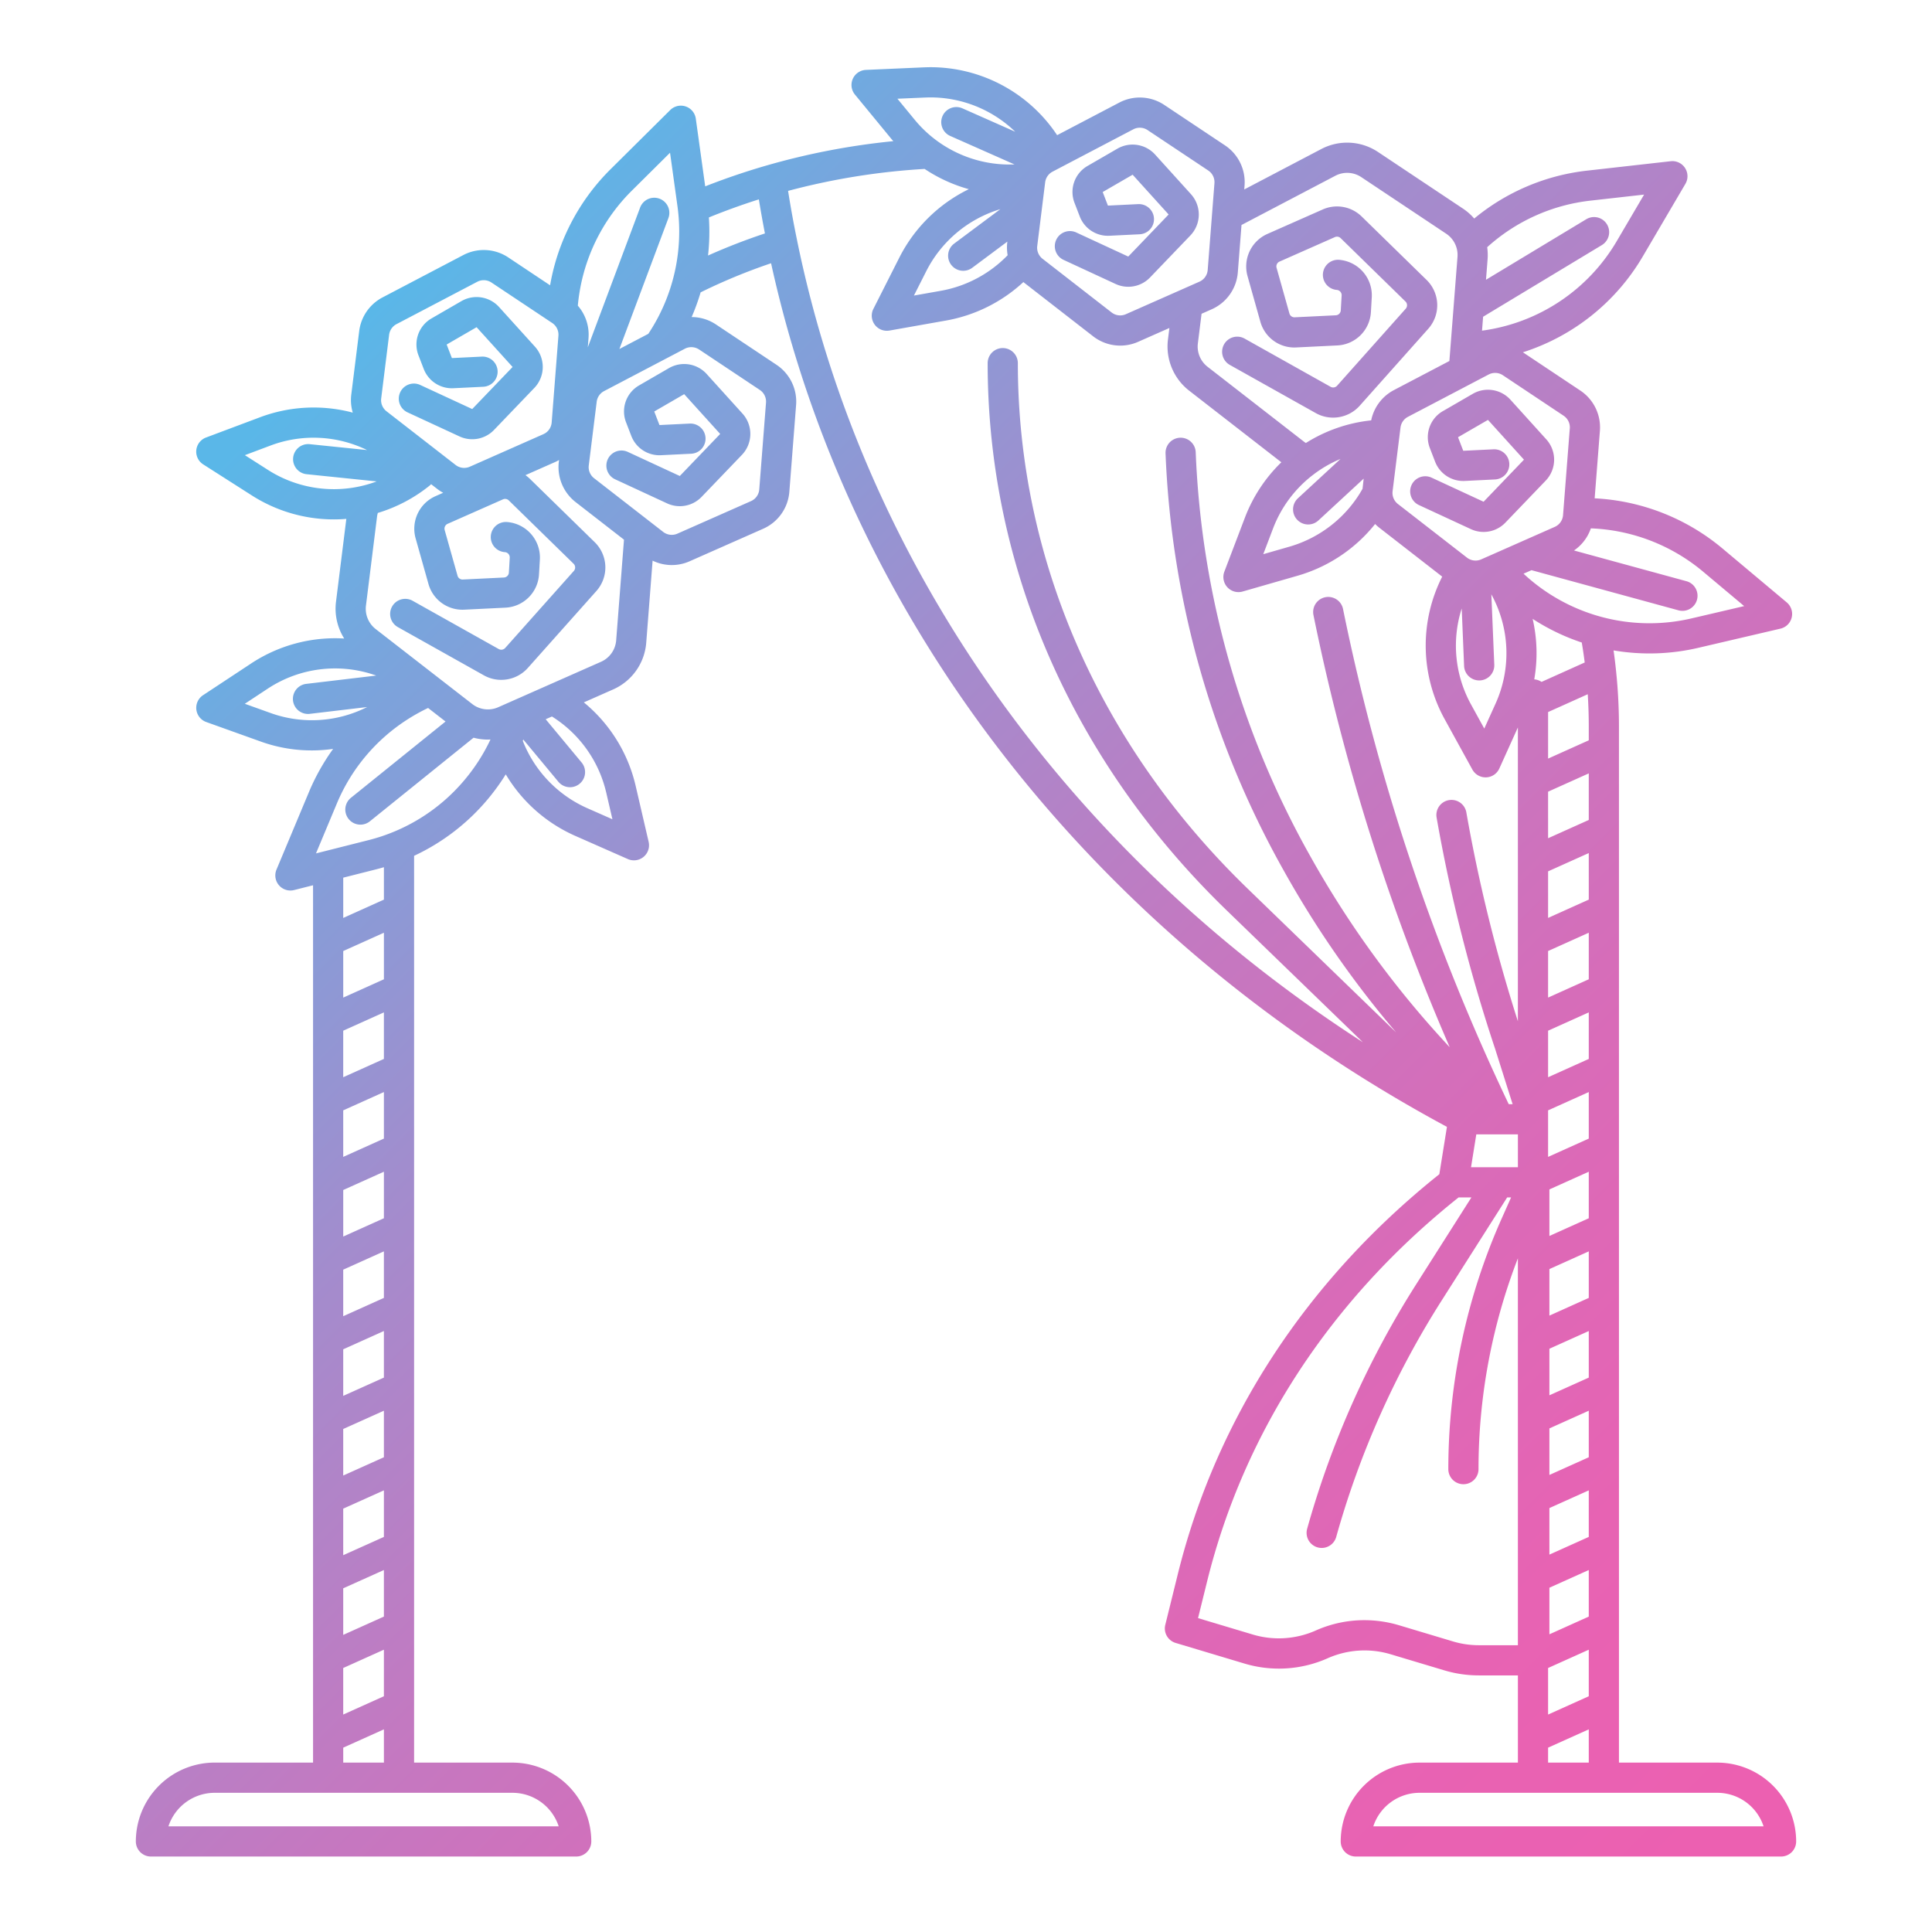 <?xml version="1.0" encoding="UTF-8" standalone="no"?> <svg xmlns="http://www.w3.org/2000/svg" xmlns:xlink="http://www.w3.org/1999/xlink" viewBox="0 0 512 512"><defs><linearGradient id="linear-gradient" x1="72.144" y1="97.894" x2="469.953" y2="495.703" gradientUnits="userSpaceOnUse"><stop offset="0.014" stop-color="#5ab7e8"></stop><stop offset="0.136" stop-color="#7aa4dc"></stop><stop offset="0.318" stop-color="#a38ccd"></stop><stop offset="0.495" stop-color="#c379c1"></stop><stop offset="0.666" stop-color="#d96bb8"></stop><stop offset="0.827" stop-color="#e763b3"></stop><stop offset="0.968" stop-color="#ec60b1"></stop></linearGradient></defs><g id="gradient"><path d="M455.111,467.111H429.04V192.44a142.171,142.171,0,0,0-.752-14.5c0-.073-.017-.145-.022-.219-.187-1.79-.4-3.577-.657-5.356a56.892,56.892,0,0,0,22.56-.708l21.671-5.06a4,4,0,0,0,1.66-6.96l-17.049-14.3A57.231,57.231,0,0,0,422.6,132.059l1.392-17.9a11.715,11.715,0,0,0-5.18-10.649L403.585,93.362a56.886,56.886,0,0,0,31.794-25.446l11.27-19.19a4,4,0,0,0-3.9-6l-22.11,2.49a56.812,56.812,0,0,0-29.957,12.7,14.674,14.674,0,0,0-3-2.647L365.211,40.293a14.735,14.735,0,0,0-15.049-.8L329.74,50.207l.08-1.029a11.718,11.718,0,0,0-5.18-10.649L308.552,27.81a11.7,11.7,0,0,0-11.927-.625l-16.474,8.637A40.306,40.306,0,0,0,246.54,17.81c-.579,0-1.158.02-1.8.044l-15.26.67a4,4,0,0,0-2.915,6.536l9.7,11.8c.154.188.32.364.478.549a188.138,188.138,0,0,0-33.493,6.418c-5.531,1.59-11.013,3.457-16.363,5.558l-2.49-17.934a4,4,0,0,0-6.779-2.289L161.823,44.83a56.984,56.984,0,0,0-15.539,28.207c-.188.851-.352,1.709-.5,2.571L134.7,68.222A11.7,11.7,0,0,0,122.77,67.6l-21.4,11.222h0a11.711,11.711,0,0,0-6.179,8.918l-2.105,16.875a11.639,11.639,0,0,0,.4,4.735,40.391,40.391,0,0,0-24.595,1.236L54.594,115.95a4,4,0,0,0-.746,7.116l12.868,8.214a40.388,40.388,0,0,0,21.765,6.366q1.655,0,3.3-.137l-2.742,22.006a14.824,14.824,0,0,0,2.178,9.7,40.373,40.373,0,0,0-24.679,6.622L53.8,184.241a4,4,0,0,0,.854,7.1l14.372,5.15a39.922,39.922,0,0,0,19.258,1.974,57.448,57.448,0,0,0-6.421,11.457l-8.59,20.53a4,4,0,0,0,4.67,5.422l5.02-1.269v232.5H56.889A20.913,20.913,0,0,0,36,488a4,4,0,0,0,4,4H152.7a4,4,0,0,0,4-4,20.913,20.913,0,0,0-20.889-20.889H109.74V226.8A56.754,56.754,0,0,0,129.263,211.8a57.535,57.535,0,0,0,4.767-6.587A40.489,40.489,0,0,0,152.416,221.5l13.97,6.16a4,4,0,0,0,5.51-4.564l-3.45-14.869a40.434,40.434,0,0,0-13.722-22.088l7.792-3.444a14.786,14.786,0,0,0,8.742-12.365l1.689-21.756a11.633,11.633,0,0,0,9.812.168l19.49-8.618a11.69,11.69,0,0,0,6.937-9.8l1.788-22.992a11.717,11.717,0,0,0-5.181-10.65L189.707,85.964a11.681,11.681,0,0,0-6.413-1.942,56.9,56.9,0,0,0,2.378-6.546,153.416,153.416,0,0,1,18.671-7.712c21.029,95.688,86.028,178.775,179.11,228.866l-2.015,12.548c-35.138,28.053-59.1,64.674-69.312,106.01L308.813,430.6a4,4,0,0,0,2.734,4.791l18.213,5.459a31.764,31.764,0,0,0,22.141-1.42,24.088,24.088,0,0,1,16.564-1.053l14.311,4.289A31.885,31.885,0,0,0,391.939,444H402.26v23.111H376.193A20.913,20.913,0,0,0,355.3,488a4,4,0,0,0,4,4H472a4,4,0,0,0,4-4A20.913,20.913,0,0,0,455.111,467.111ZM148.061,484H44.635a12.913,12.913,0,0,1,12.254-8.889h78.918A12.913,12.913,0,0,1,148.061,484ZM387.368,161.244,388,176.486A4,4,0,0,0,392,180.32c.056,0,.113,0,.17,0a4,4,0,0,0,3.83-4.163l-.778-18.65a32.429,32.429,0,0,1,1.126,28.94l-3,6.63-3.5-6.37a32.334,32.334,0,0,1-2.477-25.459Zm33.4,22.736q.267,4.226.274,8.46v3.752l-10.78,4.843V188.7ZM410.26,463.147l10.78-4.851v8.814H410.26ZM421.04,407.3l-10.431,4.688V399.651l10.431-4.688Zm0-21.11-10.431,4.688V378.541l10.431-4.688Zm0-21.11-10.431,4.688V357.429l10.431-4.693Zm0-21.119-10.431,4.694V336.32l10.431-4.694Zm0-21.11-10.431,4.694V315.209l10.431-4.693Zm0-21.11-10.78,4.851V294.257l10.78-4.851Zm0-21.109-10.78,4.85V273.147l10.78-4.851Zm0-21.111-10.78,4.851v-12.34l10.78-4.849Zm0-21.11-10.78,4.849V230.916l10.78-4.843Zm0-21.111-10.78,4.843v-12.34l10.78-4.843ZM410.609,420.761l10.431-4.688v12.34l-10.431,4.694ZM391.235,300.625H402.26v8.708H389.836ZM410.26,442.037l10.78-4.851v12.337l-10.78,4.851Zm9.7-266.468-11.435,5.142a3.974,3.974,0,0,0-1.929-.677,40.412,40.412,0,0,0-.429-16.025,56.8,56.8,0,0,0,13.017,6.266Q419.631,172.911,419.965,175.569Zm42.265-14.945-13.88,3.241a48.948,48.948,0,0,1-44.588-11.83l2.11-.933,38.974,10.647a4,4,0,0,0,2.108-7.717l-29.825-8.148a11.662,11.662,0,0,0,4.47-5.863,49.209,49.209,0,0,1,29.711,11.444Zm-46.214-47.088-1.788,22.992a3.7,3.7,0,0,1-2.2,3.1l-17.872,7.9-.011,0-1.606.711a3.7,3.7,0,0,1-3.774-.463L370.45,133.555a3.727,3.727,0,0,1-1.4-3.386l2.1-16.875a3.71,3.71,0,0,1,1.957-2.824l21.4-11.222a3.7,3.7,0,0,1,3.777.2l16.087,10.72A3.711,3.711,0,0,1,416.016,113.536Zm-54.93,16.013a32.609,32.609,0,0,1-19.311,15.307l-6.991,2.01,2.584-6.793a32.414,32.414,0,0,1,10.439-14.106,3.967,3.967,0,0,0,.327-.249,32.189,32.189,0,0,1,7.119-4.092l-11.287,10.426a4,4,0,0,0,5.428,5.877l12-11.088S361.1,129.425,361.086,129.549Zm60.452-76.384L435.7,51.57l-7.221,12.293a48.905,48.905,0,0,1-35.727,23.765l.287-3.689,31.486-19a4,4,0,0,0-4.134-6.849l-26.588,16.05.424-5.437a14.74,14.74,0,0,0-.106-3.189A48.89,48.89,0,0,1,421.538,53.165Zm-67.656-6.584a6.74,6.74,0,0,1,6.89.368l22.484,14.983a6.763,6.763,0,0,1,3,6.148L384.1,95.671l-14.71,7.714a11.691,11.691,0,0,0-6.012,8.017,40.259,40.259,0,0,0-17.308,6c-.154-.1-.309-.2-.459-.316l-25.6-19.891a6.8,6.8,0,0,1-2.565-6.186l.981-7.857L321.1,81.97a11.69,11.69,0,0,0,6.937-9.8l.976-12.546ZM300.34,34.27a3.707,3.707,0,0,1,3.777.2L320.2,45.186a3.713,3.713,0,0,1,1.64,3.372l-1.787,22.993a3.7,3.7,0,0,1-2.2,3.1l-19.49,8.618a3.7,3.7,0,0,1-3.773-.462L276.279,68.577a3.72,3.72,0,0,1-1.4-3.386l2.1-16.875a3.708,3.708,0,0,1,1.957-2.824ZM252.053,70.151a4,4,0,0,0,5.6.815l9.307-6.94-.022.175a11.6,11.6,0,0,0,.1,3.433,32.553,32.553,0,0,1-17.687,9.427L242.2,78.327l3.278-6.48a32.519,32.519,0,0,1,19.628-16.42l-12.238,9.126A4,4,0,0,0,252.053,70.151Zm-6.969-44.3c.491-.017.974-.036,1.456-.036a32.335,32.335,0,0,1,22.508,9.1l-13.987-6.2a4,4,0,0,0-3.242,7.314l17.031,7.547A32.547,32.547,0,0,1,242.44,31.78l-4.616-5.615ZM167.458,50.509l10.11-10.034,1.96,14.117a48.937,48.937,0,0,1-7.723,33.879l-7.656,4.014,12.951-34.6a4,4,0,1,0-7.492-2.8L155.774,92.04l.19-2.45a11.717,11.717,0,0,0-2.835-8.585,50.126,50.126,0,0,1,.967-6.241A49,49,0,0,1,167.458,50.509ZM101.019,105.6l2.1-16.875a3.709,3.709,0,0,1,1.957-2.825l21.4-11.222a3.708,3.708,0,0,1,3.776.2L146.349,85.6a3.713,3.713,0,0,1,1.64,3.372L146.2,111.962a3.7,3.7,0,0,1-2.2,3.1l-19.49,8.619a3.7,3.7,0,0,1-3.773-.464l-18.318-14.232A3.722,3.722,0,0,1,101.019,105.6Zm-30,18.934-6.125-3.91,6.8-2.554a32.382,32.382,0,0,1,25.589,1.2L82.08,117.711a4,4,0,1,0-.82,7.958l18.562,1.91A32.4,32.4,0,0,1,71.021,124.537Zm.7,64.426-6.842-2.451,6.066-4A32.391,32.391,0,0,1,99.7,179.032l-18.538,2.2a4,4,0,0,0,.466,7.973,4.039,4.039,0,0,0,.476-.029l15.187-1.8A32.383,32.383,0,0,1,71.722,188.963Zm30.018,260.56-10.78,4.851V442.037l10.78-4.851Zm0-21.11-10.78,4.851V420.918l10.78-4.845Zm0-21.111-10.78,4.845V399.808l10.78-4.845Zm0-21.11-10.78,4.845V378.7l10.78-4.845Zm0-21.11-10.78,4.845v-12.34l10.78-4.851Zm0-21.119-10.78,4.851V336.477l10.78-4.851Zm0-21.11L90.96,327.7V315.366l10.78-4.85Zm0-21.11-10.78,4.851V294.257l10.78-4.851Zm0-21.109-10.78,4.85V273.147l10.78-4.851ZM90.96,463.147l10.78-4.851v8.814H90.96Zm10.78-203.624-10.78,4.851V252.037l10.78-4.851Zm0-21.11-10.78,4.851V232.588l8.546-2.159q1.127-.283,2.234-.611Zm21.4-31.757A48.768,48.768,0,0,1,97.55,222.672l-13.811,3.49,5.5-13.149a48.744,48.744,0,0,1,18.765-22.366l.052-.034a49.44,49.44,0,0,1,5.392-2.994l4.624,3.59L93,211.426a4,4,0,0,0,5.022,6.228L125.5,195.5a14.727,14.727,0,0,0,3.793.5c.229,0,.458-.025.687-.035l0,.007A48.918,48.918,0,0,1,123.138,206.656Zm37.515,3.378,1.643,7.079-6.649-2.932a32.5,32.5,0,0,1-17.106-17.844c.047-.117.087-.238.133-.356l9.3,11.195a4,4,0,0,0,6.154-5.112l-9.516-11.455,1.654-.731A32.434,32.434,0,0,1,160.653,210.034Zm-1.38-34.653-27.24,12.04a6.748,6.748,0,0,1-6.89-.85L99.55,166.7a6.826,6.826,0,0,1-2.571-6.192l2.941-23.595a6.606,6.606,0,0,1,.206-.979,40.42,40.42,0,0,0,13.816-7.316,3.868,3.868,0,0,0,.308-.306l1.583,1.23a11.721,11.721,0,0,0,1.61,1.05l-2.068.914a9.435,9.435,0,0,0-5.241,11.131l3.408,12.1a9.347,9.347,0,0,0,9.5,6.833l10.887-.532a9.373,9.373,0,0,0,8.915-8.831l.23-3.953a9.435,9.435,0,0,0-8.645-9.906,4,4,0,1,0-.62,7.975,1.4,1.4,0,0,1,1.279,1.466l-.23,3.952a1.387,1.387,0,0,1-1.319,1.306l-10.888.533a1.375,1.375,0,0,1-1.4-1.011l-3.408-12.1a1.4,1.4,0,0,1,.775-1.647l14.678-6.49a1.38,1.38,0,0,1,1.532.277l17.174,16.786a1.387,1.387,0,0,1,.067,1.917l-18.184,20.406a1.4,1.4,0,0,1-1.715.287l-22.794-12.778a4,4,0,1,0-3.912,6.978l22.794,12.779a9.316,9.316,0,0,0,4.563,1.185,9.427,9.427,0,0,0,7.038-3.129l18.182-20.406a9.375,9.375,0,0,0-.447-12.961l-17.175-16.786a9.447,9.447,0,0,0-1.17-.966l8-3.537c.315-.139.608-.312.906-.477l-.056.451a11.76,11.76,0,0,0,4.434,10.693l12.831,9.969-2.073,26.69A6.788,6.788,0,0,1,159.273,175.381Zm26-82.759,16.087,10.718A3.713,3.713,0,0,1,203,106.712l-1.789,22.993a3.7,3.7,0,0,1-2.2,3.1l-19.49,8.618a3.706,3.706,0,0,1-3.774-.463l-18.317-14.232a3.723,3.723,0,0,1-1.4-3.386l2.1-16.875a3.712,3.712,0,0,1,1.957-2.824l21.4-11.222a3.707,3.707,0,0,1,3.777.2Zm2.59-35c4.331-1.762,8.756-3.368,13.24-4.785.493,3.041,1.032,6.056,1.609,9.027-5.132,1.7-10.17,3.663-15.076,5.852A56.935,56.935,0,0,0,187.861,57.624Zm23.386,6.143c-.893-4.3-1.7-8.718-2.4-13.179a181.437,181.437,0,0,1,36.183-5.817,40.724,40.724,0,0,0,11.713,5.365,40.519,40.519,0,0,0-18.4,18.1l-6.89,13.62a4,4,0,0,0,4.266,5.745l15.032-2.661a40.576,40.576,0,0,0,20.457-10.19c.057.046.106.1.165.146l18.317,14.232a11.7,11.7,0,0,0,11.917,1.462l8.292-3.667-.386,3.094a14.836,14.836,0,0,0,5.595,13.494l24.46,19a40.514,40.514,0,0,0-9.674,14.715l-5.431,14.27a4,4,0,0,0,4.844,5.266l14.681-4.22a40.65,40.65,0,0,0,20.429-13.673,11.572,11.572,0,0,0,1.127,1L382.2,152.815a40.377,40.377,0,0,0,.634,37.743l7.36,13.38a4,4,0,0,0,3.5,2.072c.052,0,.105,0,.157,0a4,4,0,0,0,3.488-2.35l4.915-10.876v77.853A418.981,418.981,0,0,1,388.6,215.31a4,4,0,1,0-7.88,1.38,426.946,426.946,0,0,0,15.49,61.226l4.652,14.709h-1.029A568.31,568.31,0,0,1,355.92,161.4a4,4,0,0,0-7.841,1.588A574.548,574.548,0,0,0,384.19,277.525a259.34,259.34,0,0,1-36.925-50.582,237.567,237.567,0,0,1-30.389-107.1,4,4,0,1,0-7.994.314,245.5,245.5,0,0,0,31.393,110.678A265.622,265.622,0,0,0,370.01,273.62l-39.447-38.194C291.341,197.444,269.74,148.013,269.74,96.24a4,4,0,0,0-8,0c0,53.959,22.465,105.43,63.258,144.933l36.186,35.036C282.834,225.674,228.865,149.746,211.247,63.767ZM385.072,435l-14.31-4.29a32.038,32.038,0,0,0-9.189-1.349,31.591,31.591,0,0,0-12.952,2.769,24.083,24.083,0,0,1-16.564,1.054l-14.564-4.365,2.4-9.712c9.8-39.653,32.831-74.816,66.642-101.773h3.4l-14.449,22.736a242.389,242.389,0,0,0-29.08,65.082,4,4,0,1,0,7.708,2.142,234.408,234.408,0,0,1,28.124-62.933l17.176-27.027h1.036l-2.328,5.235a163.3,163.3,0,0,0-14.3,66.765,4,4,0,1,0,8,0,154.722,154.722,0,0,1,10.434-55.864V436H391.939A23.92,23.92,0,0,1,385.072,435Zm-21.133,49a12.913,12.913,0,0,1,12.254-8.889h78.918A12.913,12.913,0,0,1,467.365,484ZM106.054,103.968a4,4,0,0,1,5.311-1.948l13.777,6.382,10.7-11.15-9.539-10.541L118.371,91.3l1.386,3.594,7.972-.389a4,4,0,0,1,.389,7.99l-7.971.389a7.992,7.992,0,0,1-7.854-5.11l-1.387-3.595a7.964,7.964,0,0,1,3.457-9.8l7.937-4.592a8.041,8.041,0,0,1,9.939,1.557l9.539,10.541a8.027,8.027,0,0,1-.161,10.908l-10.7,11.15a8,8,0,0,1-9.134,1.719L108,109.279A4,4,0,0,1,106.054,103.968Zm81.194-4.883,9.539,10.541a8.027,8.027,0,0,1-.161,10.909l-10.7,11.149a8,8,0,0,1-9.133,1.719l-13.777-6.382a4,4,0,1,1,3.363-7.259l13.776,6.382L190.855,115l-9.539-10.542-7.936,4.592,1.387,3.594,7.971-.389a4,4,0,1,1,.39,7.99l-7.971.39a7.987,7.987,0,0,1-7.855-5.112l-1.386-3.593a7.961,7.961,0,0,1,3.458-9.8l7.935-4.592A8.042,8.042,0,0,1,187.248,99.085Zm213.017,6.824L409.8,116.45a8.026,8.026,0,0,1-.161,10.908l-10.7,11.15a8,8,0,0,1-9.134,1.719l-13.777-6.382a4,4,0,0,1,3.363-7.259l13.776,6.382,10.7-11.15-9.539-10.541-7.936,4.592,1.386,3.594,7.971-.389a4,4,0,1,1,.391,7.99l-7.971.39a7.987,7.987,0,0,1-7.855-5.111l-1.386-3.595a7.96,7.96,0,0,1,3.458-9.8l7.935-4.591A8.038,8.038,0,0,1,400.265,105.909ZM372.53,81.815a1.387,1.387,0,0,0-.067-1.917L355.289,63.113a1.382,1.382,0,0,0-1.533-.278l-14.677,6.491a1.4,1.4,0,0,0-.775,1.646l3.407,12.105a1.379,1.379,0,0,0,1.4,1.01L354,83.555a1.385,1.385,0,0,0,1.318-1.306l.231-3.953a1.4,1.4,0,0,0-1.28-1.465,4,4,0,0,1,.621-7.976,9.437,9.437,0,0,1,8.645,9.907l-.23,3.953a9.371,9.371,0,0,1-8.914,8.83l-10.888.533a9.35,9.35,0,0,1-9.5-6.833L330.6,73.14a9.434,9.434,0,0,1,5.24-11.131l14.677-6.49a9.344,9.344,0,0,1,10.359,1.873l17.175,16.785a9.375,9.375,0,0,1,.447,12.961L360.32,107.544a9.427,9.427,0,0,1-7.037,3.129,9.32,9.32,0,0,1-4.564-1.185l-22.8-12.779a4,4,0,0,1,3.912-6.979l22.795,12.779a1.4,1.4,0,0,0,1.716-.287ZM279.91,63.556a4,4,0,0,1,5.311-1.948L299,67.99l10.7-11.15L300.162,46.3l-7.936,4.592,1.386,3.594,7.971-.389a4,4,0,1,1,.391,7.99l-7.971.39a7.991,7.991,0,0,1-7.855-5.111l-1.386-3.594a7.963,7.963,0,0,1,3.458-9.8l7.935-4.591a8.042,8.042,0,0,1,9.939,1.556l9.539,10.541a8.026,8.026,0,0,1-.161,10.909l-10.7,11.149a8,8,0,0,1-9.134,1.719l-13.777-6.382A4,4,0,0,1,279.91,63.556Z" style="fill:url(#linear-gradient)"></path></g></svg> 